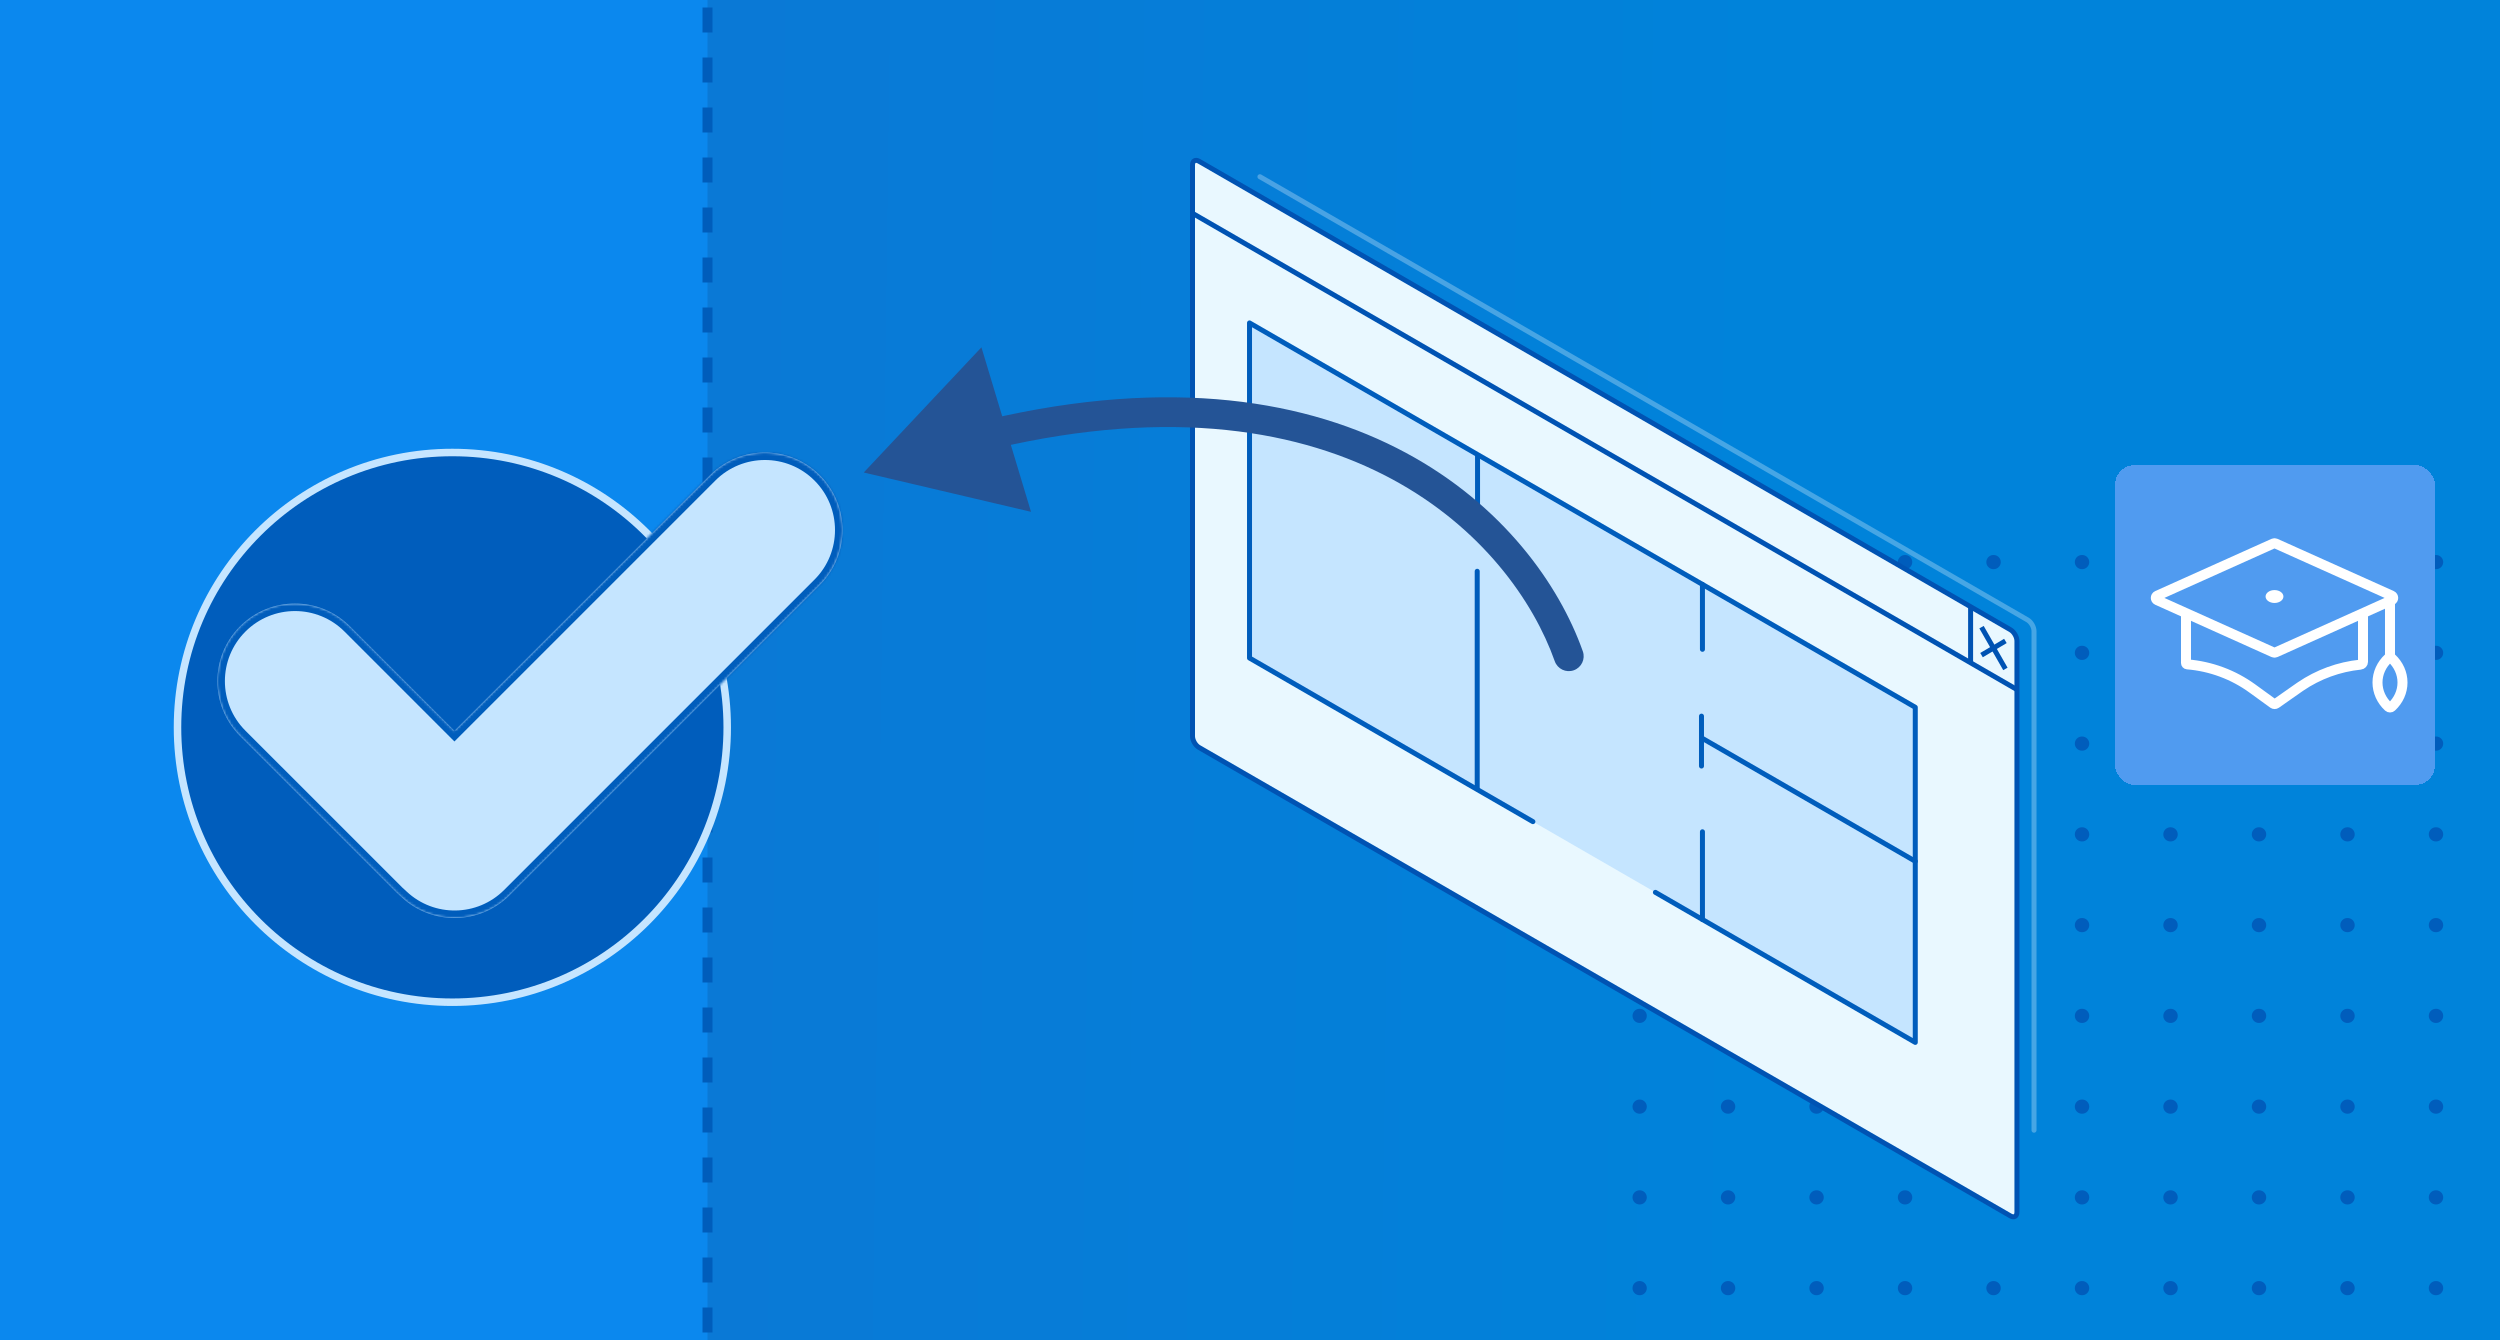 <svg width="1000" height="536" viewBox="0 0 1000 536" fill="none" xmlns="http://www.w3.org/2000/svg">
<g clip-path="url(#clip0_134_750)">
<rect width="1000" height="536" fill="url(#paint0_linear_134_750)"/>
<rect x="-476" y="-118" width="759" height="753" fill="#0B88EE" stroke="#005DBB" stroke-width="4" stroke-dasharray="10 10"/>
<path fill-rule="evenodd" clip-rule="evenodd" d="M653 224.836C653 223.27 654.268 222 655.832 222H655.887C657.451 222 658.719 223.27 658.719 224.836C658.719 226.402 657.451 227.672 655.887 227.672H655.832C654.268 227.672 653 226.402 653 224.836ZM688.341 224.836C688.341 223.27 689.609 222 691.173 222H691.283C692.847 222 694.115 223.27 694.115 224.836C694.115 226.402 692.847 227.672 691.283 227.672H691.173C689.609 227.672 688.341 226.402 688.341 224.836ZM723.737 224.836C723.737 223.27 725.005 222 726.569 222H726.679C728.243 222 729.511 223.27 729.511 224.836C729.511 226.402 728.243 227.672 726.679 227.672H726.569C725.005 227.672 723.737 226.402 723.737 224.836ZM759.133 224.836C759.133 223.27 760.401 222 761.965 222H762.075C763.639 222 764.907 223.27 764.907 224.836C764.907 226.402 763.639 227.672 762.075 227.672H761.965C760.401 227.672 759.133 226.402 759.133 224.836ZM794.529 224.836C794.529 223.27 795.797 222 797.361 222H797.471C799.035 222 800.303 223.27 800.303 224.836C800.303 226.402 799.035 227.672 797.471 227.672H797.361C795.797 227.672 794.529 226.402 794.529 224.836ZM829.925 224.836C829.925 223.27 831.193 222 832.757 222H832.867C834.431 222 835.699 223.27 835.699 224.836C835.699 226.402 834.431 227.672 832.867 227.672H832.757C831.193 227.672 829.925 226.402 829.925 224.836ZM865.321 224.836C865.321 223.27 866.589 222 868.153 222H868.263C869.827 222 871.095 223.27 871.095 224.836C871.095 226.402 869.827 227.672 868.263 227.672H868.153C866.589 227.672 865.321 226.402 865.321 224.836ZM900.717 224.836C900.717 223.27 901.985 222 903.549 222H903.659C905.223 222 906.491 223.27 906.491 224.836C906.491 226.402 905.223 227.672 903.659 227.672H903.549C901.985 227.672 900.717 226.402 900.717 224.836ZM936.113 224.836C936.113 223.27 937.381 222 938.945 222H939.055C940.619 222 941.887 223.27 941.887 224.836C941.887 226.402 940.619 227.672 939.055 227.672H938.945C937.381 227.672 936.113 226.402 936.113 224.836ZM971.509 224.836C971.509 223.27 972.777 222 974.341 222H974.451C976.015 222 977.283 223.27 977.283 224.836C977.283 226.402 976.015 227.672 974.451 227.672H974.341C972.777 227.672 971.509 226.402 971.509 224.836ZM1006.91 224.836C1006.91 223.27 1008.17 222 1009.74 222H1009.85C1011.41 222 1012.68 223.27 1012.68 224.836C1012.68 226.402 1011.41 227.672 1009.85 227.672H1009.74C1008.17 227.672 1006.91 226.402 1006.91 224.836ZM1042.3 224.836C1042.3 223.27 1043.57 222 1045.13 222H1045.24C1046.81 222 1048.07 223.27 1048.07 224.836C1048.07 226.402 1046.81 227.672 1045.24 227.672H1045.13C1043.57 227.672 1042.3 226.402 1042.3 224.836ZM1077.7 224.836C1077.7 223.27 1078.97 222 1080.53 222H1080.64C1082.2 222 1083.47 223.27 1083.47 224.836C1083.47 226.402 1082.2 227.672 1080.64 227.672H1080.53C1078.97 227.672 1077.7 226.402 1077.7 224.836ZM1113.09 224.836C1113.09 223.27 1114.36 222 1115.93 222H1116.04C1117.6 222 1118.87 223.27 1118.87 224.836C1118.87 226.402 1117.6 227.672 1116.04 227.672H1115.93C1114.36 227.672 1113.09 226.402 1113.09 224.836ZM1148.49 224.836C1148.49 223.27 1149.76 222 1151.32 222H1151.43C1153 222 1154.26 223.27 1154.26 224.836C1154.26 226.402 1153 227.672 1151.43 227.672H1151.32C1149.76 227.672 1148.49 226.402 1148.49 224.836ZM1183.89 224.836C1183.89 223.27 1185.15 222 1186.72 222H1186.83C1188.39 222 1189.66 223.27 1189.66 224.836C1189.66 226.402 1188.39 227.672 1186.83 227.672H1186.72C1185.15 227.672 1183.89 226.402 1183.89 224.836ZM1219.28 224.836C1219.28 223.27 1220.55 222 1222.11 222H1222.17C1223.73 222 1225 223.27 1225 224.836C1225 226.402 1223.73 227.672 1222.17 227.672H1222.11C1220.55 227.672 1219.28 226.402 1219.28 224.836Z" fill="#005DBC"/>
<path fill-rule="evenodd" clip-rule="evenodd" d="M653 370.046C653 368.48 654.268 367.21 655.832 367.21H655.887C657.451 367.21 658.719 368.48 658.719 370.046C658.719 371.613 657.451 372.882 655.887 372.882H655.832C654.268 372.882 653 371.613 653 370.046ZM688.341 370.046C688.341 368.48 689.609 367.21 691.173 367.21H691.283C692.847 367.21 694.115 368.48 694.115 370.046C694.115 371.613 692.847 372.882 691.283 372.882H691.173C689.609 372.882 688.341 371.613 688.341 370.046ZM723.737 370.046C723.737 368.48 725.005 367.21 726.569 367.21H726.679C728.243 367.21 729.511 368.48 729.511 370.046C729.511 371.613 728.243 372.882 726.679 372.882H726.569C725.005 372.882 723.737 371.613 723.737 370.046ZM759.133 370.046C759.133 368.48 760.401 367.21 761.965 367.21H762.075C763.639 367.21 764.907 368.48 764.907 370.046C764.907 371.613 763.639 372.882 762.075 372.882H761.965C760.401 372.882 759.133 371.613 759.133 370.046ZM794.529 370.046C794.529 368.48 795.797 367.21 797.361 367.21H797.471C799.035 367.21 800.303 368.48 800.303 370.046C800.303 371.613 799.035 372.882 797.471 372.882H797.361C795.797 372.882 794.529 371.613 794.529 370.046ZM829.925 370.046C829.925 368.48 831.193 367.21 832.757 367.21H832.867C834.431 367.21 835.699 368.48 835.699 370.046C835.699 371.613 834.431 372.882 832.867 372.882H832.757C831.193 372.882 829.925 371.613 829.925 370.046ZM865.321 370.046C865.321 368.48 866.589 367.21 868.153 367.21H868.263C869.827 367.21 871.095 368.48 871.095 370.046C871.095 371.613 869.827 372.882 868.263 372.882H868.153C866.589 372.882 865.321 371.613 865.321 370.046ZM900.717 370.046C900.717 368.48 901.985 367.21 903.549 367.21H903.659C905.223 367.21 906.491 368.48 906.491 370.046C906.491 371.613 905.223 372.882 903.659 372.882H903.549C901.985 372.882 900.717 371.613 900.717 370.046ZM936.113 370.046C936.113 368.48 937.381 367.21 938.945 367.21H939.055C940.619 367.21 941.887 368.48 941.887 370.046C941.887 371.613 940.619 372.882 939.055 372.882H938.945C937.381 372.882 936.113 371.613 936.113 370.046ZM971.509 370.046C971.509 368.48 972.777 367.21 974.341 367.21H974.451C976.015 367.21 977.283 368.48 977.283 370.046C977.283 371.613 976.015 372.882 974.451 372.882H974.341C972.777 372.882 971.509 371.613 971.509 370.046ZM1006.91 370.046C1006.91 368.48 1008.17 367.21 1009.74 367.21H1009.85C1011.41 367.21 1012.68 368.48 1012.68 370.046C1012.68 371.613 1011.41 372.882 1009.85 372.882H1009.74C1008.17 372.882 1006.91 371.613 1006.91 370.046ZM1042.3 370.046C1042.3 368.48 1043.57 367.21 1045.13 367.21H1045.24C1046.81 367.21 1048.07 368.48 1048.07 370.046C1048.07 371.613 1046.81 372.882 1045.24 372.882H1045.13C1043.57 372.882 1042.3 371.613 1042.3 370.046ZM1077.7 370.046C1077.7 368.48 1078.97 367.21 1080.53 367.21H1080.64C1082.2 367.21 1083.47 368.48 1083.47 370.046C1083.47 371.613 1082.2 372.882 1080.64 372.882H1080.53C1078.97 372.882 1077.7 371.613 1077.7 370.046ZM1113.09 370.046C1113.09 368.48 1114.36 367.21 1115.93 367.21H1116.04C1117.6 367.21 1118.87 368.48 1118.87 370.046C1118.87 371.613 1117.6 372.882 1116.04 372.882H1115.93C1114.36 372.882 1113.09 371.613 1113.09 370.046ZM1148.49 370.046C1148.49 368.48 1149.76 367.21 1151.32 367.21H1151.43C1153 367.21 1154.26 368.48 1154.26 370.046C1154.26 371.613 1153 372.882 1151.43 372.882H1151.32C1149.76 372.882 1148.49 371.613 1148.49 370.046ZM1183.89 370.046C1183.89 368.48 1185.15 367.21 1186.72 367.21H1186.83C1188.39 367.21 1189.66 368.48 1189.66 370.046C1189.66 371.613 1188.39 372.882 1186.83 372.882H1186.72C1185.15 372.882 1183.89 371.613 1183.89 370.046ZM1219.28 370.046C1219.28 368.48 1220.55 367.21 1222.11 367.21H1222.17C1223.73 367.21 1225 368.48 1225 370.046C1225 371.613 1223.73 372.882 1222.17 372.882H1222.11C1220.55 372.882 1219.28 371.613 1219.28 370.046Z" fill="#005DBC"/>
<path fill-rule="evenodd" clip-rule="evenodd" d="M653 515.256C653 513.69 654.268 512.42 655.832 512.42H655.887C657.451 512.42 658.719 513.69 658.719 515.256C658.719 516.823 657.451 518.092 655.887 518.092H655.832C654.268 518.092 653 516.823 653 515.256ZM688.341 515.256C688.341 513.69 689.609 512.42 691.173 512.42H691.283C692.847 512.42 694.115 513.69 694.115 515.256C694.115 516.823 692.847 518.092 691.283 518.092H691.173C689.609 518.092 688.341 516.823 688.341 515.256ZM723.737 515.256C723.737 513.69 725.005 512.42 726.569 512.42H726.679C728.243 512.42 729.511 513.69 729.511 515.256C729.511 516.823 728.243 518.092 726.679 518.092H726.569C725.005 518.092 723.737 516.823 723.737 515.256ZM759.133 515.256C759.133 513.69 760.401 512.42 761.965 512.42H762.075C763.639 512.42 764.907 513.69 764.907 515.256C764.907 516.823 763.639 518.092 762.075 518.092H761.965C760.401 518.092 759.133 516.823 759.133 515.256ZM794.529 515.256C794.529 513.69 795.797 512.42 797.361 512.42H797.471C799.035 512.42 800.303 513.69 800.303 515.256C800.303 516.823 799.035 518.092 797.471 518.092H797.361C795.797 518.092 794.529 516.823 794.529 515.256ZM829.925 515.256C829.925 513.69 831.193 512.42 832.757 512.42H832.867C834.431 512.42 835.699 513.69 835.699 515.256C835.699 516.823 834.431 518.092 832.867 518.092H832.757C831.193 518.092 829.925 516.823 829.925 515.256ZM865.321 515.256C865.321 513.69 866.589 512.42 868.153 512.42H868.263C869.827 512.42 871.095 513.69 871.095 515.256C871.095 516.823 869.827 518.092 868.263 518.092H868.153C866.589 518.092 865.321 516.823 865.321 515.256ZM900.717 515.256C900.717 513.69 901.985 512.42 903.549 512.42H903.659C905.223 512.42 906.491 513.69 906.491 515.256C906.491 516.823 905.223 518.092 903.659 518.092H903.549C901.985 518.092 900.717 516.823 900.717 515.256ZM936.113 515.256C936.113 513.69 937.381 512.42 938.945 512.42H939.055C940.619 512.42 941.887 513.69 941.887 515.256C941.887 516.823 940.619 518.092 939.055 518.092H938.945C937.381 518.092 936.113 516.823 936.113 515.256ZM971.509 515.256C971.509 513.69 972.777 512.42 974.341 512.42H974.451C976.015 512.42 977.283 513.69 977.283 515.256C977.283 516.823 976.015 518.092 974.451 518.092H974.341C972.777 518.092 971.509 516.823 971.509 515.256ZM1006.91 515.256C1006.91 513.69 1008.17 512.42 1009.74 512.42H1009.85C1011.41 512.42 1012.68 513.69 1012.68 515.256C1012.68 516.823 1011.41 518.092 1009.85 518.092H1009.74C1008.17 518.092 1006.91 516.823 1006.91 515.256ZM1042.3 515.256C1042.3 513.69 1043.57 512.42 1045.13 512.42H1045.24C1046.81 512.42 1048.07 513.69 1048.07 515.256C1048.07 516.823 1046.81 518.092 1045.24 518.092H1045.13C1043.57 518.092 1042.3 516.823 1042.3 515.256ZM1077.7 515.256C1077.7 513.69 1078.97 512.42 1080.53 512.42H1080.64C1082.2 512.42 1083.47 513.69 1083.47 515.256C1083.47 516.823 1082.2 518.092 1080.64 518.092H1080.53C1078.97 518.092 1077.7 516.823 1077.7 515.256ZM1113.09 515.256C1113.09 513.69 1114.36 512.42 1115.93 512.42H1116.04C1117.6 512.42 1118.87 513.69 1118.87 515.256C1118.87 516.823 1117.6 518.092 1116.04 518.092H1115.93C1114.36 518.092 1113.09 516.823 1113.09 515.256ZM1148.49 515.256C1148.49 513.69 1149.76 512.42 1151.32 512.42H1151.43C1153 512.42 1154.26 513.69 1154.26 515.256C1154.26 516.823 1153 518.092 1151.43 518.092H1151.32C1149.76 518.092 1148.49 516.823 1148.49 515.256ZM1183.89 515.256C1183.89 513.69 1185.15 512.42 1186.72 512.42H1186.83C1188.39 512.42 1189.66 513.69 1189.66 515.256C1189.66 516.823 1188.39 518.092 1186.83 518.092H1186.72C1185.15 518.092 1183.89 516.823 1183.89 515.256ZM1219.28 515.256C1219.28 513.69 1220.55 512.42 1222.11 512.42H1222.17C1223.73 512.42 1225 513.69 1225 515.256C1225 516.823 1223.73 518.092 1222.17 518.092H1222.11C1220.55 518.092 1219.28 516.823 1219.28 515.256Z" fill="#005DBC"/>
<path fill-rule="evenodd" clip-rule="evenodd" d="M653 297.441C653 295.875 654.268 294.605 655.832 294.605H655.887C657.451 294.605 658.719 295.875 658.719 297.441C658.719 299.008 657.451 300.277 655.887 300.277H655.832C654.268 300.277 653 299.008 653 297.441ZM688.341 297.441C688.341 295.875 689.609 294.605 691.173 294.605H691.283C692.847 294.605 694.115 295.875 694.115 297.441C694.115 299.008 692.847 300.277 691.283 300.277H691.173C689.609 300.277 688.341 299.008 688.341 297.441ZM723.737 297.441C723.737 295.875 725.005 294.605 726.569 294.605H726.679C728.243 294.605 729.511 295.875 729.511 297.441C729.511 299.008 728.243 300.277 726.679 300.277H726.569C725.005 300.277 723.737 299.008 723.737 297.441ZM759.133 297.441C759.133 295.875 760.401 294.605 761.965 294.605H762.075C763.639 294.605 764.907 295.875 764.907 297.441C764.907 299.008 763.639 300.277 762.075 300.277H761.965C760.401 300.277 759.133 299.008 759.133 297.441ZM794.529 297.441C794.529 295.875 795.797 294.605 797.361 294.605H797.471C799.035 294.605 800.303 295.875 800.303 297.441C800.303 299.008 799.035 300.277 797.471 300.277H797.361C795.797 300.277 794.529 299.008 794.529 297.441ZM829.925 297.441C829.925 295.875 831.193 294.605 832.757 294.605H832.867C834.431 294.605 835.699 295.875 835.699 297.441C835.699 299.008 834.431 300.277 832.867 300.277H832.757C831.193 300.277 829.925 299.008 829.925 297.441ZM865.321 297.441C865.321 295.875 866.589 294.605 868.153 294.605H868.263C869.827 294.605 871.095 295.875 871.095 297.441C871.095 299.008 869.827 300.277 868.263 300.277H868.153C866.589 300.277 865.321 299.008 865.321 297.441ZM900.717 297.441C900.717 295.875 901.985 294.605 903.549 294.605H903.659C905.223 294.605 906.491 295.875 906.491 297.441C906.491 299.008 905.223 300.277 903.659 300.277H903.549C901.985 300.277 900.717 299.008 900.717 297.441ZM936.113 297.441C936.113 295.875 937.381 294.605 938.945 294.605H939.055C940.619 294.605 941.887 295.875 941.887 297.441C941.887 299.008 940.619 300.277 939.055 300.277H938.945C937.381 300.277 936.113 299.008 936.113 297.441ZM971.509 297.441C971.509 295.875 972.777 294.605 974.341 294.605H974.451C976.015 294.605 977.283 295.875 977.283 297.441C977.283 299.008 976.015 300.277 974.451 300.277H974.341C972.777 300.277 971.509 299.008 971.509 297.441ZM1006.91 297.441C1006.91 295.875 1008.17 294.605 1009.74 294.605H1009.85C1011.41 294.605 1012.68 295.875 1012.68 297.441C1012.68 299.008 1011.41 300.277 1009.85 300.277H1009.74C1008.17 300.277 1006.91 299.008 1006.91 297.441ZM1042.3 297.441C1042.3 295.875 1043.57 294.605 1045.13 294.605H1045.24C1046.81 294.605 1048.07 295.875 1048.07 297.441C1048.07 299.008 1046.81 300.277 1045.24 300.277H1045.13C1043.57 300.277 1042.3 299.008 1042.3 297.441ZM1077.7 297.441C1077.7 295.875 1078.97 294.605 1080.53 294.605H1080.64C1082.2 294.605 1083.47 295.875 1083.47 297.441C1083.47 299.008 1082.2 300.277 1080.64 300.277H1080.53C1078.97 300.277 1077.7 299.008 1077.7 297.441ZM1113.09 297.441C1113.09 295.875 1114.36 294.605 1115.93 294.605H1116.04C1117.6 294.605 1118.87 295.875 1118.87 297.441C1118.87 299.008 1117.6 300.277 1116.04 300.277H1115.93C1114.36 300.277 1113.09 299.008 1113.09 297.441ZM1148.49 297.441C1148.49 295.875 1149.76 294.605 1151.32 294.605H1151.43C1153 294.605 1154.26 295.875 1154.26 297.441C1154.26 299.008 1153 300.277 1151.43 300.277H1151.32C1149.76 300.277 1148.49 299.008 1148.49 297.441ZM1183.89 297.441C1183.89 295.875 1185.15 294.605 1186.72 294.605H1186.83C1188.39 294.605 1189.66 295.875 1189.66 297.441C1189.66 299.008 1188.39 300.277 1186.83 300.277H1186.72C1185.15 300.277 1183.89 299.008 1183.89 297.441ZM1219.28 297.441C1219.28 295.875 1220.55 294.605 1222.11 294.605H1222.17C1223.73 294.605 1225 295.875 1225 297.441C1225 299.008 1223.73 300.277 1222.17 300.277H1222.11C1220.55 300.277 1219.28 299.008 1219.28 297.441Z" fill="#005DBC"/>
<path fill-rule="evenodd" clip-rule="evenodd" d="M653 442.651C653 441.085 654.268 439.815 655.832 439.815H655.887C657.451 439.815 658.719 441.085 658.719 442.651C658.719 444.218 657.451 445.487 655.887 445.487H655.832C654.268 445.487 653 444.218 653 442.651ZM688.341 442.651C688.341 441.085 689.609 439.815 691.173 439.815H691.283C692.847 439.815 694.115 441.085 694.115 442.651C694.115 444.218 692.847 445.487 691.283 445.487H691.173C689.609 445.487 688.341 444.218 688.341 442.651ZM723.737 442.651C723.737 441.085 725.005 439.815 726.569 439.815H726.679C728.243 439.815 729.511 441.085 729.511 442.651C729.511 444.218 728.243 445.487 726.679 445.487H726.569C725.005 445.487 723.737 444.218 723.737 442.651ZM759.133 442.651C759.133 441.085 760.401 439.815 761.965 439.815H762.075C763.639 439.815 764.907 441.085 764.907 442.651C764.907 444.218 763.639 445.487 762.075 445.487H761.965C760.401 445.487 759.133 444.218 759.133 442.651ZM794.529 442.651C794.529 441.085 795.797 439.815 797.361 439.815H797.471C799.035 439.815 800.303 441.085 800.303 442.651C800.303 444.218 799.035 445.487 797.471 445.487H797.361C795.797 445.487 794.529 444.218 794.529 442.651ZM829.925 442.651C829.925 441.085 831.193 439.815 832.757 439.815H832.867C834.431 439.815 835.699 441.085 835.699 442.651C835.699 444.218 834.431 445.487 832.867 445.487H832.757C831.193 445.487 829.925 444.218 829.925 442.651ZM865.321 442.651C865.321 441.085 866.589 439.815 868.153 439.815H868.263C869.827 439.815 871.095 441.085 871.095 442.651C871.095 444.218 869.827 445.487 868.263 445.487H868.153C866.589 445.487 865.321 444.218 865.321 442.651ZM900.717 442.651C900.717 441.085 901.985 439.815 903.549 439.815H903.659C905.223 439.815 906.491 441.085 906.491 442.651C906.491 444.218 905.223 445.487 903.659 445.487H903.549C901.985 445.487 900.717 444.218 900.717 442.651ZM936.113 442.651C936.113 441.085 937.381 439.815 938.945 439.815H939.055C940.619 439.815 941.887 441.085 941.887 442.651C941.887 444.218 940.619 445.487 939.055 445.487H938.945C937.381 445.487 936.113 444.218 936.113 442.651ZM971.509 442.651C971.509 441.085 972.777 439.815 974.341 439.815H974.451C976.015 439.815 977.283 441.085 977.283 442.651C977.283 444.218 976.015 445.487 974.451 445.487H974.341C972.777 445.487 971.509 444.218 971.509 442.651ZM1006.91 442.651C1006.91 441.085 1008.17 439.815 1009.74 439.815H1009.85C1011.41 439.815 1012.68 441.085 1012.68 442.651C1012.68 444.218 1011.41 445.487 1009.85 445.487H1009.74C1008.17 445.487 1006.91 444.218 1006.91 442.651ZM1042.3 442.651C1042.3 441.085 1043.57 439.815 1045.13 439.815H1045.24C1046.81 439.815 1048.07 441.085 1048.07 442.651C1048.07 444.218 1046.81 445.487 1045.24 445.487H1045.13C1043.57 445.487 1042.3 444.218 1042.3 442.651ZM1077.7 442.651C1077.7 441.085 1078.97 439.815 1080.53 439.815H1080.64C1082.2 439.815 1083.47 441.085 1083.47 442.651C1083.47 444.218 1082.2 445.487 1080.64 445.487H1080.53C1078.97 445.487 1077.7 444.218 1077.7 442.651ZM1113.09 442.651C1113.09 441.085 1114.36 439.815 1115.93 439.815H1116.04C1117.6 439.815 1118.87 441.085 1118.87 442.651C1118.87 444.218 1117.6 445.487 1116.04 445.487H1115.93C1114.36 445.487 1113.09 444.218 1113.09 442.651ZM1148.49 442.651C1148.49 441.085 1149.76 439.815 1151.32 439.815H1151.43C1153 439.815 1154.26 441.085 1154.26 442.651C1154.26 444.218 1153 445.487 1151.43 445.487H1151.32C1149.76 445.487 1148.49 444.218 1148.49 442.651ZM1183.89 442.651C1183.89 441.085 1185.15 439.815 1186.72 439.815H1186.83C1188.39 439.815 1189.66 441.085 1189.66 442.651C1189.66 444.218 1188.39 445.487 1186.83 445.487H1186.72C1185.15 445.487 1183.89 444.218 1183.89 442.651ZM1219.28 442.651C1219.28 441.085 1220.55 439.815 1222.11 439.815H1222.17C1223.73 439.815 1225 441.085 1225 442.651C1225 444.218 1223.73 445.487 1222.17 445.487H1222.11C1220.55 445.487 1219.28 444.218 1219.28 442.651Z" fill="#005DBC"/>
<path fill-rule="evenodd" clip-rule="evenodd" d="M653 587.861C653 586.295 654.268 585.025 655.832 585.025H655.887C657.451 585.025 658.719 586.295 658.719 587.861C658.719 589.428 657.451 590.697 655.887 590.697H655.832C654.268 590.697 653 589.428 653 587.861ZM688.341 587.861C688.341 586.295 689.609 585.025 691.173 585.025H691.283C692.847 585.025 694.115 586.295 694.115 587.861C694.115 589.428 692.847 590.697 691.283 590.697H691.173C689.609 590.697 688.341 589.428 688.341 587.861ZM723.737 587.861C723.737 586.295 725.005 585.025 726.569 585.025H726.679C728.243 585.025 729.511 586.295 729.511 587.861C729.511 589.428 728.243 590.697 726.679 590.697H726.569C725.005 590.697 723.737 589.428 723.737 587.861ZM759.133 587.861C759.133 586.295 760.401 585.025 761.965 585.025H762.075C763.639 585.025 764.907 586.295 764.907 587.861C764.907 589.428 763.639 590.697 762.075 590.697H761.965C760.401 590.697 759.133 589.428 759.133 587.861ZM794.529 587.861C794.529 586.295 795.797 585.025 797.361 585.025H797.471C799.035 585.025 800.303 586.295 800.303 587.861C800.303 589.428 799.035 590.697 797.471 590.697H797.361C795.797 590.697 794.529 589.428 794.529 587.861ZM829.925 587.861C829.925 586.295 831.193 585.025 832.757 585.025H832.867C834.431 585.025 835.699 586.295 835.699 587.861C835.699 589.428 834.431 590.697 832.867 590.697H832.757C831.193 590.697 829.925 589.428 829.925 587.861ZM865.321 587.861C865.321 586.295 866.589 585.025 868.153 585.025H868.263C869.827 585.025 871.095 586.295 871.095 587.861C871.095 589.428 869.827 590.697 868.263 590.697H868.153C866.589 590.697 865.321 589.428 865.321 587.861ZM900.717 587.861C900.717 586.295 901.985 585.025 903.549 585.025H903.659C905.223 585.025 906.491 586.295 906.491 587.861C906.491 589.428 905.223 590.697 903.659 590.697H903.549C901.985 590.697 900.717 589.428 900.717 587.861ZM936.113 587.861C936.113 586.295 937.381 585.025 938.945 585.025H939.055C940.619 585.025 941.887 586.295 941.887 587.861C941.887 589.428 940.619 590.697 939.055 590.697H938.945C937.381 590.697 936.113 589.428 936.113 587.861ZM971.509 587.861C971.509 586.295 972.777 585.025 974.341 585.025H974.451C976.015 585.025 977.283 586.295 977.283 587.861C977.283 589.428 976.015 590.697 974.451 590.697H974.341C972.777 590.697 971.509 589.428 971.509 587.861ZM1006.91 587.861C1006.91 586.295 1008.17 585.025 1009.74 585.025H1009.85C1011.41 585.025 1012.68 586.295 1012.68 587.861C1012.68 589.428 1011.41 590.697 1009.85 590.697H1009.74C1008.17 590.697 1006.91 589.428 1006.91 587.861ZM1042.3 587.861C1042.3 586.295 1043.57 585.025 1045.13 585.025H1045.24C1046.81 585.025 1048.07 586.295 1048.07 587.861C1048.07 589.428 1046.81 590.697 1045.24 590.697H1045.13C1043.57 590.697 1042.3 589.428 1042.3 587.861ZM1077.7 587.861C1077.7 586.295 1078.97 585.025 1080.53 585.025H1080.64C1082.2 585.025 1083.47 586.295 1083.47 587.861C1083.47 589.428 1082.2 590.697 1080.64 590.697H1080.53C1078.97 590.697 1077.7 589.428 1077.7 587.861ZM1113.09 587.861C1113.09 586.295 1114.36 585.025 1115.93 585.025H1116.04C1117.6 585.025 1118.87 586.295 1118.87 587.861C1118.87 589.428 1117.6 590.697 1116.04 590.697H1115.93C1114.36 590.697 1113.09 589.428 1113.09 587.861ZM1148.49 587.861C1148.49 586.295 1149.76 585.025 1151.32 585.025H1151.43C1153 585.025 1154.26 586.295 1154.26 587.861C1154.26 589.428 1153 590.697 1151.43 590.697H1151.32C1149.76 590.697 1148.49 589.428 1148.49 587.861ZM1183.89 587.861C1183.89 586.295 1185.15 585.025 1186.72 585.025H1186.83C1188.39 585.025 1189.66 586.295 1189.66 587.861C1189.66 589.428 1188.39 590.697 1186.83 590.697H1186.72C1185.15 590.697 1183.89 589.428 1183.89 587.861ZM1219.28 587.861C1219.28 586.295 1220.55 585.025 1222.11 585.025H1222.17C1223.73 585.025 1225 586.295 1225 587.861C1225 589.428 1223.73 590.697 1222.17 590.697H1222.11C1220.55 590.697 1219.28 589.428 1219.28 587.861Z" fill="#005DBC"/>
<path fill-rule="evenodd" clip-rule="evenodd" d="M653 261.139C653 259.572 654.268 258.303 655.832 258.303H655.887C657.451 258.303 658.719 259.572 658.719 261.139C658.719 262.705 657.451 263.975 655.887 263.975H655.832C654.268 263.975 653 262.705 653 261.139ZM688.341 261.139C688.341 259.572 689.609 258.303 691.173 258.303H691.283C692.847 258.303 694.115 259.572 694.115 261.139C694.115 262.705 692.847 263.975 691.283 263.975H691.173C689.609 263.975 688.341 262.705 688.341 261.139ZM723.737 261.139C723.737 259.572 725.005 258.303 726.569 258.303H726.679C728.243 258.303 729.511 259.572 729.511 261.139C729.511 262.705 728.243 263.975 726.679 263.975H726.569C725.005 263.975 723.737 262.705 723.737 261.139ZM759.133 261.139C759.133 259.572 760.401 258.303 761.965 258.303H762.075C763.639 258.303 764.907 259.572 764.907 261.139C764.907 262.705 763.639 263.975 762.075 263.975H761.965C760.401 263.975 759.133 262.705 759.133 261.139ZM794.529 261.139C794.529 259.572 795.797 258.303 797.361 258.303H797.471C799.035 258.303 800.303 259.572 800.303 261.139C800.303 262.705 799.035 263.975 797.471 263.975H797.361C795.797 263.975 794.529 262.705 794.529 261.139ZM829.925 261.139C829.925 259.572 831.193 258.303 832.757 258.303H832.867C834.431 258.303 835.699 259.572 835.699 261.139C835.699 262.705 834.431 263.975 832.867 263.975H832.757C831.193 263.975 829.925 262.705 829.925 261.139ZM865.321 261.139C865.321 259.572 866.589 258.303 868.153 258.303H868.263C869.827 258.303 871.095 259.572 871.095 261.139C871.095 262.705 869.827 263.975 868.263 263.975H868.153C866.589 263.975 865.321 262.705 865.321 261.139ZM900.717 261.139C900.717 259.572 901.985 258.303 903.549 258.303H903.659C905.223 258.303 906.491 259.572 906.491 261.139C906.491 262.705 905.223 263.975 903.659 263.975H903.549C901.985 263.975 900.717 262.705 900.717 261.139ZM936.113 261.139C936.113 259.572 937.381 258.303 938.945 258.303H939.055C940.619 258.303 941.887 259.572 941.887 261.139C941.887 262.705 940.619 263.975 939.055 263.975H938.945C937.381 263.975 936.113 262.705 936.113 261.139ZM971.509 261.139C971.509 259.572 972.777 258.303 974.341 258.303H974.451C976.015 258.303 977.283 259.572 977.283 261.139C977.283 262.705 976.015 263.975 974.451 263.975H974.341C972.777 263.975 971.509 262.705 971.509 261.139ZM1006.91 261.139C1006.91 259.572 1008.17 258.303 1009.74 258.303H1009.85C1011.41 258.303 1012.68 259.572 1012.68 261.139C1012.68 262.705 1011.41 263.975 1009.85 263.975H1009.74C1008.17 263.975 1006.91 262.705 1006.91 261.139ZM1042.3 261.139C1042.3 259.572 1043.57 258.303 1045.13 258.303H1045.24C1046.81 258.303 1048.07 259.572 1048.07 261.139C1048.07 262.705 1046.81 263.975 1045.24 263.975H1045.13C1043.57 263.975 1042.3 262.705 1042.3 261.139ZM1077.7 261.139C1077.7 259.572 1078.97 258.303 1080.53 258.303H1080.64C1082.2 258.303 1083.47 259.572 1083.47 261.139C1083.47 262.705 1082.2 263.975 1080.64 263.975H1080.53C1078.97 263.975 1077.7 262.705 1077.7 261.139ZM1113.09 261.139C1113.09 259.572 1114.36 258.303 1115.93 258.303H1116.04C1117.6 258.303 1118.87 259.572 1118.87 261.139C1118.87 262.705 1117.6 263.975 1116.04 263.975H1115.93C1114.36 263.975 1113.09 262.705 1113.09 261.139ZM1148.49 261.139C1148.49 259.572 1149.76 258.303 1151.32 258.303H1151.43C1153 258.303 1154.26 259.572 1154.26 261.139C1154.26 262.705 1153 263.975 1151.43 263.975H1151.32C1149.76 263.975 1148.49 262.705 1148.49 261.139ZM1183.89 261.139C1183.89 259.572 1185.15 258.303 1186.72 258.303H1186.83C1188.39 258.303 1189.66 259.572 1189.66 261.139C1189.66 262.705 1188.39 263.975 1186.83 263.975H1186.72C1185.15 263.975 1183.89 262.705 1183.89 261.139ZM1219.28 261.139C1219.28 259.572 1220.55 258.303 1222.11 258.303H1222.17C1223.73 258.303 1225 259.572 1225 261.139C1225 262.705 1223.73 263.975 1222.17 263.975H1222.11C1220.55 263.975 1219.28 262.705 1219.28 261.139Z" fill="#005DBC"/>
<path fill-rule="evenodd" clip-rule="evenodd" d="M653 406.349C653 404.782 654.268 403.513 655.832 403.513H655.887C657.451 403.513 658.719 404.782 658.719 406.349C658.719 407.915 657.451 409.185 655.887 409.185H655.832C654.268 409.185 653 407.915 653 406.349ZM688.341 406.349C688.341 404.782 689.609 403.513 691.173 403.513H691.283C692.847 403.513 694.115 404.782 694.115 406.349C694.115 407.915 692.847 409.185 691.283 409.185H691.173C689.609 409.185 688.341 407.915 688.341 406.349ZM723.737 406.349C723.737 404.782 725.005 403.513 726.569 403.513H726.679C728.243 403.513 729.511 404.782 729.511 406.349C729.511 407.915 728.243 409.185 726.679 409.185H726.569C725.005 409.185 723.737 407.915 723.737 406.349ZM759.133 406.349C759.133 404.782 760.401 403.513 761.965 403.513H762.075C763.639 403.513 764.907 404.782 764.907 406.349C764.907 407.915 763.639 409.185 762.075 409.185H761.965C760.401 409.185 759.133 407.915 759.133 406.349ZM794.529 406.349C794.529 404.782 795.797 403.513 797.361 403.513H797.471C799.035 403.513 800.303 404.782 800.303 406.349C800.303 407.915 799.035 409.185 797.471 409.185H797.361C795.797 409.185 794.529 407.915 794.529 406.349ZM829.925 406.349C829.925 404.782 831.193 403.513 832.757 403.513H832.867C834.431 403.513 835.699 404.782 835.699 406.349C835.699 407.915 834.431 409.185 832.867 409.185H832.757C831.193 409.185 829.925 407.915 829.925 406.349ZM865.321 406.349C865.321 404.782 866.589 403.513 868.153 403.513H868.263C869.827 403.513 871.095 404.782 871.095 406.349C871.095 407.915 869.827 409.185 868.263 409.185H868.153C866.589 409.185 865.321 407.915 865.321 406.349ZM900.717 406.349C900.717 404.782 901.985 403.513 903.549 403.513H903.659C905.223 403.513 906.491 404.782 906.491 406.349C906.491 407.915 905.223 409.185 903.659 409.185H903.549C901.985 409.185 900.717 407.915 900.717 406.349ZM936.113 406.349C936.113 404.782 937.381 403.513 938.945 403.513H939.055C940.619 403.513 941.887 404.782 941.887 406.349C941.887 407.915 940.619 409.185 939.055 409.185H938.945C937.381 409.185 936.113 407.915 936.113 406.349ZM971.509 406.349C971.509 404.782 972.777 403.513 974.341 403.513H974.451C976.015 403.513 977.283 404.782 977.283 406.349C977.283 407.915 976.015 409.185 974.451 409.185H974.341C972.777 409.185 971.509 407.915 971.509 406.349ZM1006.91 406.349C1006.91 404.782 1008.17 403.513 1009.74 403.513H1009.85C1011.41 403.513 1012.68 404.782 1012.68 406.349C1012.68 407.915 1011.41 409.185 1009.85 409.185H1009.74C1008.17 409.185 1006.91 407.915 1006.91 406.349ZM1042.3 406.349C1042.3 404.782 1043.57 403.513 1045.13 403.513H1045.24C1046.81 403.513 1048.07 404.782 1048.07 406.349C1048.07 407.915 1046.81 409.185 1045.24 409.185H1045.13C1043.57 409.185 1042.3 407.915 1042.3 406.349ZM1077.7 406.349C1077.7 404.782 1078.97 403.513 1080.53 403.513H1080.64C1082.2 403.513 1083.47 404.782 1083.47 406.349C1083.47 407.915 1082.2 409.185 1080.64 409.185H1080.53C1078.97 409.185 1077.7 407.915 1077.7 406.349ZM1113.09 406.349C1113.09 404.782 1114.36 403.513 1115.93 403.513H1116.04C1117.6 403.513 1118.87 404.782 1118.87 406.349C1118.87 407.915 1117.6 409.185 1116.04 409.185H1115.93C1114.36 409.185 1113.09 407.915 1113.09 406.349ZM1148.49 406.349C1148.49 404.782 1149.76 403.513 1151.32 403.513H1151.43C1153 403.513 1154.26 404.782 1154.26 406.349C1154.26 407.915 1153 409.185 1151.43 409.185H1151.32C1149.76 409.185 1148.49 407.915 1148.49 406.349ZM1183.89 406.349C1183.89 404.782 1185.15 403.513 1186.72 403.513H1186.83C1188.39 403.513 1189.66 404.782 1189.66 406.349C1189.66 407.915 1188.39 409.185 1186.83 409.185H1186.72C1185.15 409.185 1183.89 407.915 1183.89 406.349ZM1219.28 406.349C1219.28 404.782 1220.55 403.513 1222.11 403.513H1222.17C1223.73 403.513 1225 404.782 1225 406.349C1225 407.915 1223.73 409.185 1222.17 409.185H1222.11C1220.55 409.185 1219.28 407.915 1219.28 406.349Z" fill="#005DBC"/>
<path fill-rule="evenodd" clip-rule="evenodd" d="M653 551.559C653 549.992 654.268 548.723 655.832 548.723H655.887C657.451 548.723 658.719 549.992 658.719 551.559C658.719 553.125 657.451 554.395 655.887 554.395H655.832C654.268 554.395 653 553.125 653 551.559ZM688.341 551.559C688.341 549.992 689.609 548.723 691.173 548.723H691.283C692.847 548.723 694.115 549.992 694.115 551.559C694.115 553.125 692.847 554.395 691.283 554.395H691.173C689.609 554.395 688.341 553.125 688.341 551.559ZM723.737 551.559C723.737 549.992 725.005 548.723 726.569 548.723H726.679C728.243 548.723 729.511 549.992 729.511 551.559C729.511 553.125 728.243 554.395 726.679 554.395H726.569C725.005 554.395 723.737 553.125 723.737 551.559ZM759.133 551.559C759.133 549.992 760.401 548.723 761.965 548.723H762.075C763.639 548.723 764.907 549.992 764.907 551.559C764.907 553.125 763.639 554.395 762.075 554.395H761.965C760.401 554.395 759.133 553.125 759.133 551.559ZM794.529 551.559C794.529 549.992 795.797 548.723 797.361 548.723H797.471C799.035 548.723 800.303 549.992 800.303 551.559C800.303 553.125 799.035 554.395 797.471 554.395H797.361C795.797 554.395 794.529 553.125 794.529 551.559ZM829.925 551.559C829.925 549.992 831.193 548.723 832.757 548.723H832.867C834.431 548.723 835.699 549.992 835.699 551.559C835.699 553.125 834.431 554.395 832.867 554.395H832.757C831.193 554.395 829.925 553.125 829.925 551.559ZM865.321 551.559C865.321 549.992 866.589 548.723 868.153 548.723H868.263C869.827 548.723 871.095 549.992 871.095 551.559C871.095 553.125 869.827 554.395 868.263 554.395H868.153C866.589 554.395 865.321 553.125 865.321 551.559ZM900.717 551.559C900.717 549.992 901.985 548.723 903.549 548.723H903.659C905.223 548.723 906.491 549.992 906.491 551.559C906.491 553.125 905.223 554.395 903.659 554.395H903.549C901.985 554.395 900.717 553.125 900.717 551.559ZM936.113 551.559C936.113 549.992 937.381 548.723 938.945 548.723H939.055C940.619 548.723 941.887 549.992 941.887 551.559C941.887 553.125 940.619 554.395 939.055 554.395H938.945C937.381 554.395 936.113 553.125 936.113 551.559ZM971.509 551.559C971.509 549.992 972.777 548.723 974.341 548.723H974.451C976.015 548.723 977.283 549.992 977.283 551.559C977.283 553.125 976.015 554.395 974.451 554.395H974.341C972.777 554.395 971.509 553.125 971.509 551.559ZM1006.91 551.559C1006.91 549.992 1008.17 548.723 1009.74 548.723H1009.85C1011.41 548.723 1012.68 549.992 1012.68 551.559C1012.68 553.125 1011.41 554.395 1009.85 554.395H1009.74C1008.17 554.395 1006.91 553.125 1006.91 551.559ZM1042.3 551.559C1042.3 549.992 1043.57 548.723 1045.13 548.723H1045.24C1046.81 548.723 1048.07 549.992 1048.07 551.559C1048.07 553.125 1046.81 554.395 1045.24 554.395H1045.13C1043.57 554.395 1042.3 553.125 1042.3 551.559ZM1077.7 551.559C1077.7 549.992 1078.97 548.723 1080.53 548.723H1080.64C1082.2 548.723 1083.47 549.992 1083.47 551.559C1083.47 553.125 1082.2 554.395 1080.64 554.395H1080.53C1078.97 554.395 1077.7 553.125 1077.7 551.559ZM1113.09 551.559C1113.09 549.992 1114.36 548.723 1115.93 548.723H1116.04C1117.6 548.723 1118.87 549.992 1118.87 551.559C1118.87 553.125 1117.6 554.395 1116.04 554.395H1115.93C1114.36 554.395 1113.09 553.125 1113.09 551.559ZM1148.49 551.559C1148.49 549.992 1149.76 548.723 1151.32 548.723H1151.43C1153 548.723 1154.26 549.992 1154.26 551.559C1154.26 553.125 1153 554.395 1151.43 554.395H1151.32C1149.76 554.395 1148.49 553.125 1148.49 551.559ZM1183.89 551.559C1183.89 549.992 1185.15 548.723 1186.72 548.723H1186.83C1188.39 548.723 1189.66 549.992 1189.66 551.559C1189.66 553.125 1188.39 554.395 1186.83 554.395H1186.72C1185.15 554.395 1183.89 553.125 1183.89 551.559ZM1219.28 551.559C1219.28 549.992 1220.55 548.723 1222.11 548.723H1222.17C1223.73 548.723 1225 549.992 1225 551.559C1225 553.125 1223.73 554.395 1222.17 554.395H1222.11C1220.55 554.395 1219.28 553.125 1219.28 551.559Z" fill="#005DBC"/>
<path fill-rule="evenodd" clip-rule="evenodd" d="M653 333.744C653 332.177 654.268 330.908 655.832 330.908H655.887C657.451 330.908 658.719 332.177 658.719 333.744C658.719 335.31 657.451 336.58 655.887 336.58H655.832C654.268 336.58 653 335.31 653 333.744ZM688.341 333.744C688.341 332.177 689.609 330.908 691.173 330.908H691.283C692.847 330.908 694.115 332.177 694.115 333.744C694.115 335.31 692.847 336.58 691.283 336.58H691.173C689.609 336.58 688.341 335.31 688.341 333.744ZM723.737 333.744C723.737 332.177 725.005 330.908 726.569 330.908H726.679C728.243 330.908 729.511 332.177 729.511 333.744C729.511 335.31 728.243 336.58 726.679 336.58H726.569C725.005 336.58 723.737 335.31 723.737 333.744ZM759.133 333.744C759.133 332.177 760.401 330.908 761.965 330.908H762.075C763.639 330.908 764.907 332.177 764.907 333.744C764.907 335.31 763.639 336.58 762.075 336.58H761.965C760.401 336.58 759.133 335.31 759.133 333.744ZM794.529 333.744C794.529 332.177 795.797 330.908 797.361 330.908H797.471C799.035 330.908 800.303 332.177 800.303 333.744C800.303 335.31 799.035 336.58 797.471 336.58H797.361C795.797 336.58 794.529 335.31 794.529 333.744ZM829.925 333.744C829.925 332.177 831.193 330.908 832.757 330.908H832.867C834.431 330.908 835.699 332.177 835.699 333.744C835.699 335.31 834.431 336.58 832.867 336.58H832.757C831.193 336.58 829.925 335.31 829.925 333.744ZM865.321 333.744C865.321 332.177 866.589 330.908 868.153 330.908H868.263C869.827 330.908 871.095 332.177 871.095 333.744C871.095 335.31 869.827 336.58 868.263 336.58H868.153C866.589 336.58 865.321 335.31 865.321 333.744ZM900.717 333.744C900.717 332.177 901.985 330.908 903.549 330.908H903.659C905.223 330.908 906.491 332.177 906.491 333.744C906.491 335.31 905.223 336.58 903.659 336.58H903.549C901.985 336.58 900.717 335.31 900.717 333.744ZM936.113 333.744C936.113 332.177 937.381 330.908 938.945 330.908H939.055C940.619 330.908 941.887 332.177 941.887 333.744C941.887 335.31 940.619 336.58 939.055 336.58H938.945C937.381 336.58 936.113 335.31 936.113 333.744ZM971.509 333.744C971.509 332.177 972.777 330.908 974.341 330.908H974.451C976.015 330.908 977.283 332.177 977.283 333.744C977.283 335.31 976.015 336.58 974.451 336.58H974.341C972.777 336.58 971.509 335.31 971.509 333.744ZM1006.91 333.744C1006.91 332.177 1008.17 330.908 1009.74 330.908H1009.85C1011.41 330.908 1012.68 332.177 1012.68 333.744C1012.68 335.31 1011.41 336.58 1009.85 336.58H1009.74C1008.17 336.58 1006.91 335.31 1006.91 333.744ZM1042.3 333.744C1042.3 332.177 1043.57 330.908 1045.13 330.908H1045.24C1046.81 330.908 1048.07 332.177 1048.07 333.744C1048.07 335.31 1046.81 336.58 1045.24 336.58H1045.13C1043.57 336.58 1042.3 335.31 1042.3 333.744ZM1077.7 333.744C1077.7 332.177 1078.97 330.908 1080.53 330.908H1080.64C1082.2 330.908 1083.47 332.177 1083.47 333.744C1083.47 335.31 1082.2 336.58 1080.64 336.58H1080.53C1078.97 336.58 1077.7 335.31 1077.7 333.744ZM1113.09 333.744C1113.09 332.177 1114.36 330.908 1115.93 330.908H1116.04C1117.6 330.908 1118.87 332.177 1118.87 333.744C1118.87 335.31 1117.6 336.58 1116.04 336.58H1115.93C1114.36 336.58 1113.09 335.31 1113.09 333.744ZM1148.49 333.744C1148.49 332.177 1149.76 330.908 1151.32 330.908H1151.43C1153 330.908 1154.26 332.177 1154.26 333.744C1154.26 335.31 1153 336.58 1151.43 336.58H1151.32C1149.76 336.58 1148.49 335.31 1148.49 333.744ZM1183.89 333.744C1183.89 332.177 1185.15 330.908 1186.72 330.908H1186.83C1188.39 330.908 1189.66 332.177 1189.66 333.744C1189.66 335.31 1188.39 336.58 1186.83 336.58H1186.72C1185.15 336.58 1183.89 335.31 1183.89 333.744ZM1219.28 333.744C1219.28 332.177 1220.55 330.908 1222.11 330.908H1222.17C1223.73 330.908 1225 332.177 1225 333.744C1225 335.31 1223.73 336.58 1222.17 336.58H1222.11C1220.55 336.58 1219.28 335.31 1219.28 333.744Z" fill="#005DBC"/>
<path fill-rule="evenodd" clip-rule="evenodd" d="M653 478.954C653 477.387 654.268 476.118 655.832 476.118H655.887C657.451 476.118 658.719 477.387 658.719 478.954C658.719 480.52 657.451 481.79 655.887 481.79H655.832C654.268 481.79 653 480.52 653 478.954ZM688.341 478.954C688.341 477.387 689.609 476.118 691.173 476.118H691.283C692.847 476.118 694.115 477.387 694.115 478.954C694.115 480.52 692.847 481.79 691.283 481.79H691.173C689.609 481.79 688.341 480.52 688.341 478.954ZM723.737 478.954C723.737 477.387 725.005 476.118 726.569 476.118H726.679C728.243 476.118 729.511 477.387 729.511 478.954C729.511 480.52 728.243 481.79 726.679 481.79H726.569C725.005 481.79 723.737 480.52 723.737 478.954ZM759.133 478.954C759.133 477.387 760.401 476.118 761.965 476.118H762.075C763.639 476.118 764.907 477.387 764.907 478.954C764.907 480.52 763.639 481.79 762.075 481.79H761.965C760.401 481.79 759.133 480.52 759.133 478.954ZM794.529 478.954C794.529 477.387 795.797 476.118 797.361 476.118H797.471C799.035 476.118 800.303 477.387 800.303 478.954C800.303 480.52 799.035 481.79 797.471 481.79H797.361C795.797 481.79 794.529 480.52 794.529 478.954ZM829.925 478.954C829.925 477.387 831.193 476.118 832.757 476.118H832.867C834.431 476.118 835.699 477.387 835.699 478.954C835.699 480.52 834.431 481.79 832.867 481.79H832.757C831.193 481.79 829.925 480.52 829.925 478.954ZM865.321 478.954C865.321 477.387 866.589 476.118 868.153 476.118H868.263C869.827 476.118 871.095 477.387 871.095 478.954C871.095 480.52 869.827 481.79 868.263 481.79H868.153C866.589 481.79 865.321 480.52 865.321 478.954ZM900.717 478.954C900.717 477.387 901.985 476.118 903.549 476.118H903.659C905.223 476.118 906.491 477.387 906.491 478.954C906.491 480.52 905.223 481.79 903.659 481.79H903.549C901.985 481.79 900.717 480.52 900.717 478.954ZM936.113 478.954C936.113 477.387 937.381 476.118 938.945 476.118H939.055C940.619 476.118 941.887 477.387 941.887 478.954C941.887 480.52 940.619 481.79 939.055 481.79H938.945C937.381 481.79 936.113 480.52 936.113 478.954ZM971.509 478.954C971.509 477.387 972.777 476.118 974.341 476.118H974.451C976.015 476.118 977.283 477.387 977.283 478.954C977.283 480.52 976.015 481.79 974.451 481.79H974.341C972.777 481.79 971.509 480.52 971.509 478.954ZM1006.91 478.954C1006.91 477.387 1008.17 476.118 1009.74 476.118H1009.85C1011.41 476.118 1012.68 477.387 1012.68 478.954C1012.68 480.52 1011.41 481.79 1009.85 481.79H1009.74C1008.17 481.79 1006.91 480.52 1006.91 478.954ZM1042.3 478.954C1042.3 477.387 1043.57 476.118 1045.13 476.118H1045.24C1046.81 476.118 1048.07 477.387 1048.07 478.954C1048.07 480.52 1046.81 481.79 1045.24 481.79H1045.13C1043.57 481.79 1042.3 480.52 1042.3 478.954ZM1077.7 478.954C1077.7 477.387 1078.97 476.118 1080.53 476.118H1080.64C1082.2 476.118 1083.47 477.387 1083.47 478.954C1083.47 480.52 1082.2 481.79 1080.64 481.79H1080.53C1078.97 481.79 1077.7 480.52 1077.7 478.954ZM1113.09 478.954C1113.09 477.387 1114.36 476.118 1115.93 476.118H1116.04C1117.6 476.118 1118.87 477.387 1118.87 478.954C1118.87 480.52 1117.6 481.79 1116.04 481.79H1115.93C1114.36 481.79 1113.09 480.52 1113.09 478.954ZM1148.49 478.954C1148.49 477.387 1149.76 476.118 1151.32 476.118H1151.43C1153 476.118 1154.26 477.387 1154.26 478.954C1154.26 480.52 1153 481.79 1151.43 481.79H1151.32C1149.76 481.79 1148.49 480.52 1148.49 478.954ZM1183.89 478.954C1183.89 477.387 1185.15 476.118 1186.72 476.118H1186.83C1188.39 476.118 1189.66 477.387 1189.66 478.954C1189.66 480.52 1188.39 481.79 1186.83 481.79H1186.72C1185.15 481.79 1183.89 480.52 1183.89 478.954ZM1219.28 478.954C1219.28 477.387 1220.55 476.118 1222.11 476.118H1222.17C1223.73 476.118 1225 477.387 1225 478.954C1225 480.52 1223.73 481.79 1222.17 481.79H1222.11C1220.55 481.79 1219.28 480.52 1219.28 478.954Z" fill="#005DBC"/>
<path fill-rule="evenodd" clip-rule="evenodd" d="M653 624.164C653 622.598 654.268 621.328 655.832 621.328H655.887C657.451 621.328 658.719 622.598 658.719 624.164C658.719 625.73 657.451 627 655.887 627H655.832C654.268 627 653 625.73 653 624.164ZM688.341 624.164C688.341 622.598 689.609 621.328 691.173 621.328H691.283C692.847 621.328 694.115 622.598 694.115 624.164C694.115 625.73 692.847 627 691.283 627H691.173C689.609 627 688.341 625.73 688.341 624.164ZM723.737 624.164C723.737 622.598 725.005 621.328 726.569 621.328H726.679C728.243 621.328 729.511 622.598 729.511 624.164C729.511 625.73 728.243 627 726.679 627H726.569C725.005 627 723.737 625.73 723.737 624.164ZM759.133 624.164C759.133 622.598 760.401 621.328 761.965 621.328H762.075C763.639 621.328 764.907 622.598 764.907 624.164C764.907 625.73 763.639 627 762.075 627H761.965C760.401 627 759.133 625.73 759.133 624.164ZM794.529 624.164C794.529 622.598 795.797 621.328 797.361 621.328H797.471C799.035 621.328 800.303 622.598 800.303 624.164C800.303 625.73 799.035 627 797.471 627H797.361C795.797 627 794.529 625.73 794.529 624.164ZM829.925 624.164C829.925 622.598 831.193 621.328 832.757 621.328H832.867C834.431 621.328 835.699 622.598 835.699 624.164C835.699 625.73 834.431 627 832.867 627H832.757C831.193 627 829.925 625.73 829.925 624.164ZM865.321 624.164C865.321 622.598 866.589 621.328 868.153 621.328H868.263C869.827 621.328 871.095 622.598 871.095 624.164C871.095 625.73 869.827 627 868.263 627H868.153C866.589 627 865.321 625.73 865.321 624.164ZM900.717 624.164C900.717 622.598 901.985 621.328 903.549 621.328H903.659C905.223 621.328 906.491 622.598 906.491 624.164C906.491 625.73 905.223 627 903.659 627H903.549C901.985 627 900.717 625.73 900.717 624.164ZM936.113 624.164C936.113 622.598 937.381 621.328 938.945 621.328H939.055C940.619 621.328 941.887 622.598 941.887 624.164C941.887 625.73 940.619 627 939.055 627H938.945C937.381 627 936.113 625.73 936.113 624.164ZM971.509 624.164C971.509 622.598 972.777 621.328 974.341 621.328H974.451C976.015 621.328 977.283 622.598 977.283 624.164C977.283 625.73 976.015 627 974.451 627H974.341C972.777 627 971.509 625.73 971.509 624.164ZM1006.91 624.164C1006.91 622.598 1008.17 621.328 1009.74 621.328H1009.85C1011.41 621.328 1012.68 622.598 1012.68 624.164C1012.68 625.73 1011.41 627 1009.85 627H1009.74C1008.17 627 1006.91 625.73 1006.91 624.164ZM1042.3 624.164C1042.3 622.598 1043.57 621.328 1045.13 621.328H1045.24C1046.81 621.328 1048.07 622.598 1048.07 624.164C1048.07 625.73 1046.81 627 1045.24 627H1045.13C1043.57 627 1042.3 625.73 1042.3 624.164ZM1077.7 624.164C1077.7 622.598 1078.97 621.328 1080.53 621.328H1080.64C1082.2 621.328 1083.47 622.598 1083.47 624.164C1083.47 625.73 1082.2 627 1080.64 627H1080.53C1078.97 627 1077.7 625.73 1077.7 624.164ZM1113.09 624.164C1113.09 622.598 1114.36 621.328 1115.93 621.328H1116.04C1117.6 621.328 1118.87 622.598 1118.87 624.164C1118.87 625.73 1117.6 627 1116.04 627H1115.93C1114.36 627 1113.09 625.73 1113.09 624.164ZM1148.49 624.164C1148.49 622.598 1149.76 621.328 1151.32 621.328H1151.43C1153 621.328 1154.26 622.598 1154.26 624.164C1154.26 625.73 1153 627 1151.43 627H1151.32C1149.76 627 1148.49 625.73 1148.49 624.164ZM1183.89 624.164C1183.89 622.598 1185.15 621.328 1186.72 621.328H1186.83C1188.39 621.328 1189.66 622.598 1189.66 624.164C1189.66 625.73 1188.39 627 1186.83 627H1186.72C1185.15 627 1183.89 625.73 1183.89 624.164ZM1219.28 624.164C1219.28 622.598 1220.55 621.328 1222.11 621.328H1222.17C1223.73 621.328 1225 622.598 1225 624.164C1225 625.73 1223.73 627 1222.17 627H1222.11C1220.55 627 1219.28 625.73 1219.28 624.164Z" fill="#005DBC"/>
<g filter="url(#filter0_d_134_750)">
<rect x="846" y="184" width="128" height="128" rx="8" fill="#509BF0" shape-rendering="crispEdges"/>
<path d="M875.397 242.229H944.201C944.753 242.229 945.201 242.677 945.201 243.229V262.768C945.201 263.276 944.784 263.791 944.136 263.858C935.562 264.74 927.33 267.743 920.19 272.61L919.502 273.086L910.428 279.447C910.079 279.691 909.612 279.688 909.267 279.437L901.029 273.457H901.028C893.376 267.878 884.334 264.517 874.896 263.744C874.613 263.718 874.397 263.482 874.397 263.198V243.229C874.397 242.677 874.845 242.229 875.397 242.229Z" fill="#509BF0" stroke="white" stroke-width="4"/>
<path d="M958 239H954V268H958V239Z" fill="white"/>
<path d="M956.603 261.23C959.418 263.821 961 267.335 961 271C961 274.665 959.418 278.179 956.603 280.77C956.443 280.917 956.226 281 956 281C955.774 281 955.557 280.917 955.397 280.77C952.582 278.179 951 274.665 951 271C951 267.335 952.582 263.821 955.397 261.23C955.557 261.083 955.774 261 956 261C956.226 261 956.443 261.083 956.603 261.23Z" fill="#509BF0" stroke="white" stroke-width="4"/>
<path d="M909.39 215.377C909.65 215.26 909.949 215.26 910.21 215.377L956.691 236.256C957.478 236.609 957.479 237.726 956.692 238.08L910.21 258.982C909.949 259.1 909.65 259.1 909.39 258.982L862.908 238.08C862.122 237.726 862.121 236.609 862.908 236.256L909.39 215.377Z" fill="#509BF0" stroke="white" stroke-width="4"/>
<path d="M909.799 239.192C911.77 239.192 913.367 238.036 913.367 236.61C913.367 235.185 911.77 234.029 909.799 234.029C907.829 234.029 906.231 235.185 906.231 236.61C906.231 238.036 907.829 239.192 909.799 239.192Z" fill="white"/>
</g>
<g filter="url(#filter1_d_134_750)">
<path d="M499.971 66.688L807.005 243.954C808.44 244.782 809.604 246.797 809.604 248.454V448.086" stroke="#E9F8FF" stroke-opacity="0.3" stroke-width="2" stroke-linecap="round" stroke-linejoin="round"/>
<path d="M800.177 247.896L475.598 60.5C474.163 59.672 473 60.343 473 62V290.478C473 292.135 474.163 294.15 475.598 294.978L800.177 482.374C801.612 483.203 802.775 482.531 802.775 480.874V252.396C802.775 250.739 801.612 248.724 800.177 247.896Z" fill="#E9F8FF" stroke="#0053B3" stroke-width="2" stroke-linejoin="round"/>
<path d="M473.027 81.337L802.803 271.843" stroke="#0053B3" stroke-width="2" stroke-linejoin="round"/>
<path d="M784.237 261.116L784.244 238.744" stroke="#0053B3" stroke-width="2" stroke-linejoin="round"/>
<path d="M788.607 258.049L798.159 252.376" stroke="#0053B3" stroke-width="2" stroke-linejoin="round"/>
<path d="M798.159 263.564L788.607 246.861" stroke="#0053B3" stroke-width="2" stroke-linejoin="round"/>
</g>
<path d="M613.16 328.654L499.807 263.21V129.172L766.108 282.921V416.958L662.162 356.945" fill="#C5E5FF"/>
<path d="M613.16 328.654L499.807 263.21V129.172L766.108 282.921V416.958L662.162 356.945" stroke="#005DBC" stroke-width="2" stroke-linecap="round" stroke-linejoin="round"/>
<path d="M590.883 315.226V228.511" stroke="#005DBC" stroke-width="2" stroke-linecap="round" stroke-linejoin="round"/>
<path d="M680.976 367.807V332.714" stroke="#005DBC" stroke-width="2" stroke-linecap="round" stroke-linejoin="round"/>
<path d="M680.596 306.414V286.46" stroke="#005DBC" stroke-width="2" stroke-linecap="round" stroke-linejoin="round"/>
<path d="M591.017 202.507V182.553" stroke="#005DBC" stroke-width="2" stroke-linecap="round" stroke-linejoin="round"/>
<path d="M680.976 259.722V233.77" stroke="#005DBC" stroke-width="2" stroke-linecap="round" stroke-linejoin="round"/>
<path d="M680.797 295.253L766.108 344.507" stroke="#005DBC" stroke-width="2" stroke-linecap="round" stroke-linejoin="round"/>
<g filter="url(#filter2_d_134_750)">
<circle cx="176.944" cy="286.944" r="109.944" fill="#005DBC" stroke="#C5E5FF" stroke-width="3"/>
<mask id="path-24-inside-1_134_750" fill="white">
<path d="M280.024 186.09C292.143 173.971 311.792 173.971 323.911 186.09C336.03 198.209 336.03 217.857 323.911 229.976L199.774 354.113C187.901 365.985 168.804 366.225 156.638 354.837C155.989 354.286 155.357 353.706 154.744 353.094L92.048 290.398C79.929 278.279 79.929 258.63 92.048 246.511C104.167 234.393 123.816 234.393 135.935 246.511L177.768 288.344L280.024 186.09Z"/>
</mask>
<path d="M280.024 186.09C292.143 173.971 311.792 173.971 323.911 186.09C336.03 198.209 336.03 217.857 323.911 229.976L199.774 354.113C187.901 365.985 168.804 366.225 156.638 354.837C155.989 354.286 155.357 353.706 154.744 353.094L92.048 290.398C79.929 278.279 79.929 258.63 92.048 246.511C104.167 234.393 123.816 234.393 135.935 246.511L177.768 288.344L280.024 186.09Z" fill="#C5E5FF"/>
<path d="M280.024 186.09L282.145 188.211L282.145 188.211L280.024 186.09ZM323.911 186.09L326.033 183.968L326.033 183.968L323.911 186.09ZM323.911 229.976L326.033 232.098L326.033 232.098L323.911 229.976ZM199.774 354.113L201.895 356.234L201.895 356.234L199.774 354.113ZM156.638 354.837L158.688 352.646L158.634 352.596L158.579 352.549L156.638 354.837ZM154.744 353.094L156.866 350.972L156.866 350.972L154.744 353.094ZM92.048 290.398L89.927 292.519L89.927 292.52L92.048 290.398ZM92.048 246.511L89.927 244.39L89.927 244.39L92.048 246.511ZM135.935 246.511L138.056 244.39L138.056 244.39L135.935 246.511ZM177.768 288.344L175.646 290.466L177.768 292.587L179.889 290.466L177.768 288.344ZM280.024 186.09L282.145 188.211C293.092 177.263 310.842 177.263 321.79 188.211L323.911 186.09L326.033 183.968C312.742 170.678 291.193 170.678 277.902 183.968L280.024 186.09ZM323.911 186.09L321.79 188.211C332.737 199.158 332.737 216.908 321.79 227.855L323.911 229.976L326.033 232.098C339.323 218.807 339.323 197.259 326.033 183.968L323.911 186.09ZM323.911 229.976L321.79 227.855L197.652 351.992L199.774 354.113L201.895 356.234L326.033 232.098L323.911 229.976ZM199.774 354.113L197.652 351.992C186.928 362.716 169.677 362.933 158.688 352.646L156.638 354.837L154.588 357.027C167.931 369.518 188.874 369.255 201.895 356.234L199.774 354.113ZM156.638 354.837L158.579 352.549C157.99 352.049 157.418 351.524 156.866 350.972L154.744 353.094L152.623 355.215C153.295 355.887 153.988 356.523 154.697 357.124L156.638 354.837ZM154.744 353.094L156.866 350.972L94.169 288.277L92.048 290.398L89.927 292.52L152.623 355.215L154.744 353.094ZM92.048 290.398L94.169 288.277C83.222 277.329 83.222 259.58 94.169 248.633L92.048 246.511L89.927 244.39C76.636 257.681 76.636 279.229 89.927 292.519L92.048 290.398ZM92.048 246.511L94.169 248.633C105.117 237.685 122.866 237.686 133.813 248.633L135.935 246.511L138.056 244.39C124.765 231.1 103.217 231.1 89.927 244.39L92.048 246.511ZM135.935 246.511L133.813 248.633L175.646 290.466L177.768 288.344L179.889 286.223L138.056 244.39L135.935 246.511ZM177.768 288.344L179.889 290.466L282.145 188.211L280.024 186.09L277.902 183.968L175.646 286.223L177.768 288.344Z" fill="#005DBC" mask="url(#path-24-inside-1_134_750)"/>
</g>
<path d="M621.905 264.492C623.002 267.59 626.404 269.213 629.503 268.115C632.601 267.017 634.223 263.616 633.126 260.517L621.905 264.492ZM345.5 189L412.406 204.726L392.572 138.921L345.5 189ZM627.515 262.504L633.126 260.517C623.662 233.801 601.079 201.93 562.286 181.086C523.394 160.188 468.687 150.625 395.425 167.749L396.78 173.544L398.135 179.34C469.065 162.761 520.726 172.269 556.652 191.572C592.679 210.93 613.367 240.39 621.905 264.492L627.515 262.504Z" fill="#245496"/>
</g>
<defs>
<filter id="filter0_d_134_750" x="836" y="176" width="148" height="148" filterUnits="userSpaceOnUse" color-interpolation-filters="sRGB">
<feFlood flood-opacity="0" result="BackgroundImageFix"/>
<feColorMatrix in="SourceAlpha" type="matrix" values="0 0 0 0 0 0 0 0 0 0 0 0 0 0 0 0 0 0 127 0" result="hardAlpha"/>
<feOffset dy="2"/>
<feGaussianBlur stdDeviation="5"/>
<feComposite in2="hardAlpha" operator="out"/>
<feColorMatrix type="matrix" values="0 0 0 0 0 0 0 0 0 0 0 0 0 0 0 0 0 0 0.25 0"/>
<feBlend mode="normal" in2="BackgroundImageFix" result="effect1_dropShadow_134_750"/>
<feBlend mode="normal" in="SourceGraphic" in2="effect1_dropShadow_134_750" result="shape"/>
</filter>
<filter id="filter1_d_134_750" x="472.134" y="59" width="346.336" height="432.89" filterUnits="userSpaceOnUse" color-interpolation-filters="sRGB">
<feFlood flood-opacity="0" result="BackgroundImageFix"/>
<feColorMatrix in="SourceAlpha" type="matrix" values="0 0 0 0 0 0 0 0 0 0 0 0 0 0 0 0 0 0 127 0" result="hardAlpha"/>
<feOffset dx="4" dy="4"/>
<feGaussianBlur stdDeviation="2"/>
<feComposite in2="hardAlpha" operator="out"/>
<feColorMatrix type="matrix" values="0 0 0 0 0 0 0 0 0 0 0 0 0 0 0 0 0 0 0.25 0"/>
<feBlend mode="normal" in2="BackgroundImageFix" result="effect1_dropShadow_134_750"/>
<feBlend mode="normal" in="SourceGraphic" in2="effect1_dropShadow_134_750" result="shape"/>
</filter>
<filter id="filter2_d_134_750" x="65.5" y="175.5" width="275.5" height="230.889" filterUnits="userSpaceOnUse" color-interpolation-filters="sRGB">
<feFlood flood-opacity="0" result="BackgroundImageFix"/>
<feColorMatrix in="SourceAlpha" type="matrix" values="0 0 0 0 0 0 0 0 0 0 0 0 0 0 0 0 0 0 127 0" result="hardAlpha"/>
<feOffset dx="4" dy="4"/>
<feGaussianBlur stdDeviation="2"/>
<feComposite in2="hardAlpha" operator="out"/>
<feColorMatrix type="matrix" values="0 0 0 0 0 0 0 0 0 0 0 0 0 0 0 0 0 0 0.25 0"/>
<feBlend mode="normal" in2="BackgroundImageFix" result="effect1_dropShadow_134_750"/>
<feBlend mode="normal" in="SourceGraphic" in2="effect1_dropShadow_134_750" result="shape"/>
</filter>
<linearGradient id="paint0_linear_134_750" x1="0" y1="0" x2="1009.95" y2="13.157" gradientUnits="userSpaceOnUse">
<stop stop-color="#1172D3"/>
<stop offset="0.705" stop-color="#0083DA"/>
</linearGradient>
<clipPath id="clip0_134_750">
<rect width="1000" height="536" fill="white"/>
</clipPath>
</defs>
</svg>
